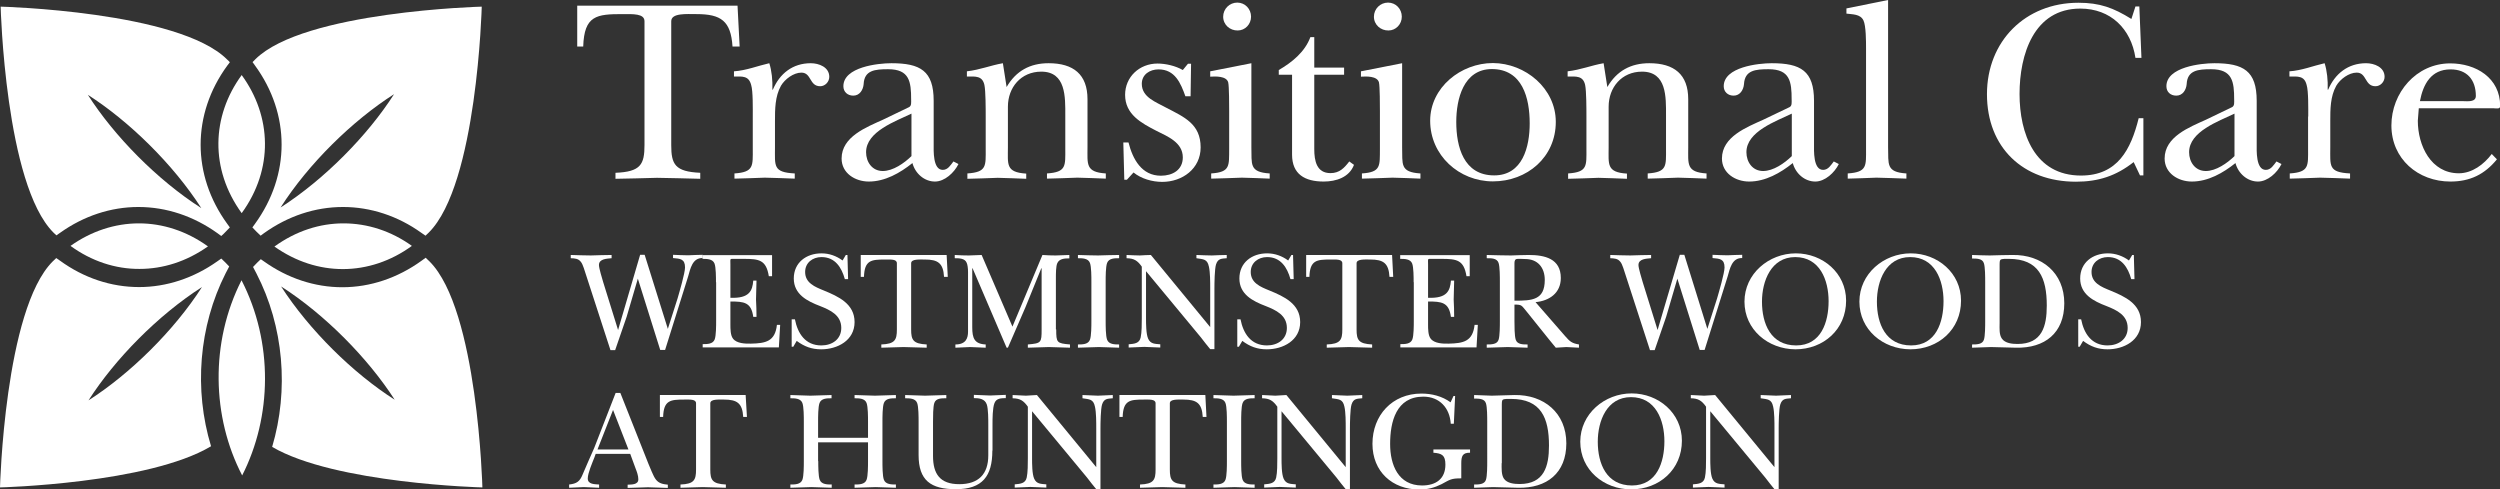 <?xml version="1.0" encoding="utf-8"?>
<!-- Generator: Adobe Illustrator 23.0.6, SVG Export Plug-In . SVG Version: 6.00 Build 0)  -->
<svg version="1.1" id="Layer_1" xmlns="http://www.w3.org/2000/svg" xmlns:xlink="http://www.w3.org/1999/xlink" x="0px" y="0px"
	 viewBox="0 0 154.23 30.19" style="enable-background:new 0 0 154.23 30.19;" xml:space="preserve">
<rect x="0" y="0" width="154.23" height="30.19" fill="#333333" stroke="none"/>
<style type="text/css">
	.st0{fill:#FFFFFF;}
</style>
<g>
	<g>
		<path class="st0" d="M45.63,2.87h-0.44c-0.1-1.58-0.71-2-2.22-2c-0.6,0-1.56-0.08-1.56,0.44v7.64c0,1.19,0.23,1.64,1.79,1.71v0.37
			c-0.89-0.02-1.79-0.05-2.67-0.06c-0.85,0.02-1.69,0.05-2.56,0.06v-0.37c1.56-0.06,1.79-0.52,1.79-1.71V1.31
			c0-0.48-0.71-0.44-1.35-0.44c-1.6,0-2.37,0.08-2.43,2h-0.37V0.35h9.89L45.63,2.87z"/>
		<path class="st0" d="M46.44,7.19c0-0.44,0.02-1.58-0.1-1.95c-0.15-0.58-0.55-0.52-1.06-0.52V4.4c0.76-0.05,1.47-0.34,2.18-0.5
			c0.15,0.47,0.21,1.05,0.19,1.63h0.03C48.1,4.54,48.9,3.9,50.02,3.9c0.5,0,1.14,0.24,1.14,0.84c0,0.31-0.26,0.58-0.56,0.58
			c-0.68,0-0.53-0.84-1.16-0.84c-0.48,0-1.02,0.4-1.26,0.81c-0.37,0.66-0.37,1.45-0.37,2.19v1.59c0,1.18-0.13,1.56,1.22,1.63v0.32
			c-0.61-0.02-1.24-0.05-1.85-0.06c-0.63,0.02-1.24,0.05-1.87,0.06V10.7c1.21-0.08,1.13-0.47,1.13-1.53V7.19z"/>
		<path class="st0" d="M56.08,6.61c0.16-0.08,0.13-0.29,0.13-0.47c0-1.1-0.1-1.87-1.42-1.87c-0.81,0-1.47,0.06-1.51,0.92
			c-0.03,0.35-0.24,0.71-0.64,0.71c-0.35,0-0.61-0.23-0.61-0.58c0-1.19,2.14-1.42,2.96-1.42c1.79,0,2.61,0.47,2.61,2.32v2.66
			c0,0.4-0.06,1.6,0.56,1.6c0.32,0,0.48-0.29,0.66-0.52l0.31,0.16c-0.26,0.53-0.85,1.08-1.45,1.08c-0.66,0-1.22-0.5-1.39-1.14
			c-0.76,0.61-1.69,1.14-2.69,1.14c-0.85,0-1.68-0.52-1.68-1.42c0-1.35,1.53-1.93,2.56-2.4L56.08,6.61z M56.23,7.01
			c-0.97,0.47-2.8,1.1-2.8,2.38c0,0.6,0.37,1.16,1.03,1.16c0.63,0,1.32-0.48,1.77-0.92V7.01z"/>
		<path class="st0" d="M67.09,9.07c0,1.06-0.13,1.55,1.13,1.63v0.32c-0.58-0.02-1.18-0.05-1.76-0.06c-0.63,0.02-1.24,0.05-1.87,0.06
			V10.7c1.21-0.08,1.13-0.47,1.13-1.53V7.11c0-1.11,0.05-2.69-1.48-2.69c-1.26,0-2.06,0.98-2.06,2.16v2.5
			c0,1.06-0.15,1.55,1.13,1.63v0.32c-0.58-0.02-1.18-0.05-1.76-0.06c-0.63,0.02-1.24,0.05-1.87,0.06V10.7
			c1.21-0.08,1.13-0.47,1.13-1.53V7.19c0-0.45,0-1.58-0.08-1.95c-0.13-0.58-0.56-0.52-1.08-0.52V4.4c0.84-0.1,1.43-0.36,2.22-0.5
			l0.23,1.47c0.58-1,1.45-1.47,2.59-1.47c1.53,0,2.4,0.69,2.4,2.22V9.07z"/>
		<path class="st0" d="M69.52,11.09h-0.16l-0.06-2.3h0.32c0.26,1.03,0.81,2.05,2,2.05c0.71,0,1.35-0.35,1.35-1.13
			c0-0.92-0.93-1.29-1.63-1.64c-0.93-0.48-1.93-1.01-1.93-2.22c0-1.11,0.89-1.93,2-1.93c0.5,0,1.11,0.14,1.56,0.4l0.32-0.39h0.19
			l-0.03,2.01h-0.32c-0.29-0.81-0.64-1.66-1.66-1.66c-0.53,0-1.03,0.31-1.03,0.89c0,0.84,0.89,1.13,1.5,1.47
			c1.11,0.58,2.13,1,2.13,2.45c0,1.32-1.13,2.13-2.37,2.13c-0.61,0-1.29-0.19-1.77-0.58L69.52,11.09z"/>
		<path class="st0" d="M77.2,3.9v5.17c0.03,1.06-0.15,1.55,1.13,1.63v0.32c-0.55-0.02-1.14-0.05-1.72-0.06
			c-0.63,0.02-1.26,0.05-1.89,0.06V10.7c1.19-0.08,1.1-0.47,1.11-1.53v-2.3c0-0.31,0-1.55-0.06-1.79c-0.11-0.4-0.79-0.37-1.11-0.35
			V4.4L77.2,3.9z M75.46,1.03c0-0.48,0.39-0.87,0.87-0.87s0.85,0.39,0.85,0.87c0,0.47-0.37,0.85-0.82,0.85
			C75.88,1.89,75.46,1.53,75.46,1.03z"/>
		<path class="st0" d="M78.89,4.61V4.32c0.81-0.47,1.61-1.11,1.95-2.03h0.24v1.88h1.84v0.44h-1.84V9.2c0,0.73,0.15,1.48,1,1.48
			c0.56,0,0.85-0.32,1.16-0.72l0.29,0.21c-0.29,0.77-1.1,1.03-1.87,1.03c-1.16,0-1.95-0.45-1.95-1.66V4.61H78.89z"/>
		<path class="st0" d="M86.5,3.9v5.17c0.03,1.06-0.15,1.55,1.13,1.63v0.32c-0.55-0.02-1.14-0.05-1.72-0.06
			c-0.63,0.02-1.26,0.05-1.89,0.06V10.7c1.19-0.08,1.1-0.47,1.11-1.53v-2.3c0-0.31,0-1.55-0.06-1.79c-0.11-0.4-0.79-0.37-1.11-0.35
			V4.4L86.5,3.9z M84.76,1.03c0-0.48,0.39-0.87,0.87-0.87s0.85,0.39,0.85,0.87c0,0.47-0.37,0.85-0.82,0.85
			C85.18,1.89,84.76,1.53,84.76,1.03z"/>
		<path class="st0" d="M95.98,7.52c0,2.18-1.77,3.67-3.88,3.67c-2.09,0-3.87-1.61-3.87-3.74c0-2.06,1.9-3.56,3.87-3.56
			C94.1,3.9,95.98,5.45,95.98,7.52z M89.84,7.52c0,1.53,0.45,3.3,2.34,3.3c1.76,0,2.19-1.77,2.19-3.21c0-1.55-0.44-3.35-2.34-3.35
			C90.28,4.27,89.84,6.12,89.84,7.52z"/>
		<path class="st0" d="M104.15,9.07c0,1.06-0.13,1.55,1.13,1.63v0.32c-0.58-0.02-1.18-0.05-1.76-0.06
			c-0.63,0.02-1.24,0.05-1.87,0.06V10.7c1.21-0.08,1.13-0.47,1.13-1.53V7.11c0-1.11,0.05-2.69-1.48-2.69
			c-1.26,0-2.06,0.98-2.06,2.16v2.5c0,1.06-0.14,1.55,1.13,1.63v0.32c-0.58-0.02-1.18-0.05-1.76-0.06
			c-0.63,0.02-1.24,0.05-1.87,0.06V10.7c1.21-0.08,1.13-0.47,1.13-1.53V7.19c0-0.45,0-1.58-0.08-1.95
			c-0.13-0.58-0.56-0.52-1.08-0.52V4.4c0.84-0.1,1.43-0.36,2.22-0.5l0.23,1.47c0.58-1,1.45-1.47,2.59-1.47c1.53,0,2.4,0.69,2.4,2.22
			V9.07z"/>
		<path class="st0" d="M110.4,6.61c0.16-0.08,0.13-0.29,0.13-0.47c0-1.1-0.1-1.87-1.42-1.87c-0.81,0-1.47,0.06-1.52,0.92
			c-0.03,0.35-0.24,0.71-0.64,0.71c-0.35,0-0.61-0.23-0.61-0.58c0-1.19,2.14-1.42,2.96-1.42c1.79,0,2.61,0.47,2.61,2.32v2.66
			c0,0.4-0.06,1.6,0.56,1.6c0.32,0,0.48-0.29,0.66-0.52l0.31,0.16c-0.26,0.53-0.85,1.08-1.45,1.08c-0.66,0-1.22-0.5-1.39-1.14
			c-0.76,0.61-1.69,1.14-2.69,1.14c-0.85,0-1.68-0.52-1.68-1.42c0-1.35,1.53-1.93,2.56-2.4L110.4,6.61z M110.54,7.01
			c-0.97,0.47-2.8,1.1-2.8,2.38c0,0.6,0.37,1.16,1.03,1.16c0.63,0,1.32-0.48,1.77-0.92V7.01z"/>
		<path class="st0" d="M116.48,9.07c0.03,1.06-0.14,1.55,1.13,1.63v0.32c-0.63-0.02-1.24-0.05-1.85-0.06
			c-0.6,0.02-1.18,0.05-1.77,0.06V10.7c1.21-0.08,1.13-0.47,1.13-1.53V2.98c0-0.4,0-1.39-0.16-1.72c-0.19-0.4-0.68-0.37-1.05-0.42
			V0.52L116.48,0V9.07z"/>
		<path class="st0" d="M131.74,0.4h0.24l0.13,3.17h-0.37c-0.27-1.79-1.53-3.04-3.4-3.04c-2.88,0-3.75,2.85-3.75,5.27
			c0,2.43,0.93,5.03,3.79,5.03c2.26,0,3.08-1.61,3.56-3.54h0.29v3.53h-0.21l-0.39-0.82c-1.08,0.85-2.17,1.21-3.56,1.21
			c-3.27,0-5.49-2.11-5.49-5.4c0-3.27,2.37-5.64,5.64-5.64c1.32,0,2.16,0.31,3.27,1L131.74,0.4z"/>
		<path class="st0" d="M137.7,6.61c0.16-0.08,0.13-0.29,0.13-0.47c0-1.1-0.1-1.87-1.42-1.87c-0.8,0-1.47,0.06-1.51,0.92
			c-0.03,0.35-0.24,0.71-0.64,0.71c-0.36,0-0.61-0.23-0.61-0.58c0-1.19,2.14-1.42,2.96-1.42c1.79,0,2.61,0.47,2.61,2.32v2.66
			c0,0.4-0.06,1.6,0.56,1.6c0.32,0,0.48-0.29,0.66-0.52l0.31,0.16c-0.26,0.53-0.85,1.08-1.45,1.08c-0.66,0-1.22-0.5-1.39-1.14
			c-0.76,0.61-1.69,1.14-2.69,1.14c-0.85,0-1.68-0.52-1.68-1.42c0-1.35,1.53-1.93,2.56-2.4L137.7,6.61z M137.85,7.01
			c-0.97,0.47-2.8,1.1-2.8,2.38c0,0.6,0.37,1.16,1.03,1.16c0.63,0,1.32-0.48,1.77-0.92V7.01z"/>
		<path class="st0" d="M142.4,7.19c0-0.44,0.02-1.58-0.1-1.95c-0.14-0.58-0.55-0.52-1.06-0.52V4.4c0.76-0.05,1.47-0.34,2.17-0.5
			c0.15,0.47,0.21,1.05,0.19,1.63h0.03c0.42-0.98,1.22-1.63,2.34-1.63c0.5,0,1.14,0.24,1.14,0.84c0,0.31-0.26,0.58-0.56,0.58
			c-0.68,0-0.53-0.84-1.16-0.84c-0.48,0-1.02,0.4-1.26,0.81c-0.37,0.66-0.37,1.45-0.37,2.19v1.59c0,1.18-0.13,1.56,1.22,1.63v0.32
			c-0.61-0.02-1.24-0.05-1.85-0.06c-0.63,0.02-1.24,0.05-1.87,0.06V10.7c1.21-0.08,1.13-0.47,1.13-1.53V7.19z"/>
		<path class="st0" d="M154.04,9.83c-0.76,0.93-1.66,1.37-2.87,1.37c-2,0-3.64-1.4-3.64-3.46c0-2.01,1.53-3.83,3.63-3.83
			c1.58,0,3.08,0.89,3.08,2.63c0,0.21-0.24,0.14-0.4,0.14h-4.62l-0.06,0.77c0,1.53,0.81,3.24,2.53,3.24c0.82,0,1.55-0.55,2.03-1.19
			L154.04,9.83z M151.95,6.24c0.26,0,0.79,0.08,0.79-0.32c0-1-0.55-1.64-1.56-1.64c-1.21,0-1.69,0.92-1.89,1.96H151.95z"/>
	</g>
</g>
<g>
	<g>
		<g>
			<g>
				<path class="st0" d="M29.76,30.07c0,0-0.28-10.97-3.26-13.94c-0.08-0.08-0.16-0.15-0.24-0.23l-0.26,0.19
					c-1.47,1.06-3.16,1.63-4.88,1.63c-1.7,0-3.37-0.55-4.83-1.59l-0.2-0.14c-0.08,0.07-0.15,0.14-0.23,0.22
					c-0.09,0.09-0.17,0.17-0.25,0.26l0.21,0.4c1.69,3.27,2.01,7.19,0.97,10.7C20.66,29.84,29.76,30.07,29.76,30.07 M24.35,24.66
					c-2.56-1.63-5.26-4.28-7.01-6.99C20.06,19.41,22.71,22.11,24.35,24.66"/>
			</g>
		</g>
		<g>
			<g>
				<path class="st0" d="M14.14,16.44c-0.08-0.08-0.16-0.17-0.24-0.25c-0.08-0.08-0.17-0.16-0.25-0.24l-0.24,0.17
					c-1.47,1.04-3.14,1.59-4.83,1.59c-1.72,0-3.41-0.56-4.88-1.63l-0.23-0.16c-0.07,0.07-0.15,0.14-0.22,0.21
					C0.28,19.1,0,30.07,0,30.07s9.16-0.23,13.02-2.54c-1.06-3.49-0.76-7.39,0.9-10.67L14.14,16.44z M12.46,17.71
					c-1.74,2.71-4.45,5.36-7,6.99C7.09,22.15,9.74,19.45,12.46,17.71"/>
			</g>
		</g>
		<g>
			<g>
				<path class="st0" d="M14.02,4.05l0.16-0.21c-0.05-0.06-0.11-0.12-0.17-0.17C11.03,0.69,0.04,0.41,0.04,0.41
					S0.32,11.38,3.3,14.35c0.06,0.06,0.12,0.11,0.18,0.17l0.23-0.16c1.46-1.04,3.13-1.59,4.83-1.59c1.72,0,3.4,0.56,4.88,1.62
					l0.23,0.17c0.1-0.09,0.2-0.18,0.29-0.28c0.08-0.08,0.16-0.16,0.24-0.25l-0.16-0.22C11.83,10.8,11.83,7.05,14.02,4.05
					 M12.42,12.84c-2.72-1.74-5.37-4.44-7-6.99C7.97,7.48,10.68,10.13,12.42,12.84"/>
			</g>
		</g>
		<g>
			<g>
				<path class="st0" d="M29.72,0.41c0,0-10.99,0.28-13.97,3.25c-0.06,0.06-0.11,0.12-0.17,0.17l0.15,0.21c2.19,3,2.19,6.75,0,9.77
					l-0.16,0.22c0.08,0.08,0.16,0.17,0.24,0.25c0.09,0.09,0.18,0.17,0.27,0.26l0.2-0.15c1.48-1.06,3.16-1.62,4.88-1.62
					c1.7,0,3.38,0.55,4.83,1.59l0.26,0.18c0.07-0.06,0.14-0.13,0.2-0.19C29.44,11.38,29.72,0.41,29.72,0.41 M24.31,5.81
					c-1.63,2.55-4.29,5.25-7,6.99C19.04,10.09,21.75,7.44,24.31,5.81"/>
			</g>
		</g>
		<g>
			<path class="st0" d="M8.57,13.78c-1.48,0-2.94,0.48-4.22,1.39c1.29,0.94,2.77,1.43,4.26,1.42c1.44,0,2.89-0.45,4.22-1.39
				C11.49,14.24,10.02,13.78,8.57,13.78"/>
		</g>
		<g>
			<path class="st0" d="M21.15,16.6c1.49,0,2.97-0.49,4.26-1.43c-1.28-0.92-2.74-1.39-4.22-1.39c-1.45,0-2.92,0.46-4.26,1.43
				C18.26,16.15,19.71,16.6,21.15,16.6"/>
		</g>
		<g>
			<path class="st0" d="M14.91,13.15c1.97-2.71,1.86-5.97,0-8.52C13.05,7.17,12.94,10.43,14.91,13.15"/>
		</g>
		<g>
			<path class="st0" d="M14.94,29.33c1.84-3.61,1.93-8.21-0.04-12.04C12.95,21.13,13.07,25.74,14.94,29.33"/>
		</g>
	</g>
</g>
<g>
	<path class="st0" d="M39.35,17.19l-0.69,2.35c-0.23,0.69-0.48,1.37-0.71,2.06h-0.29l-1.51-4.65c-0.07-0.2-0.19-0.66-0.32-0.8
		c-0.15-0.2-0.37-0.21-0.62-0.22v-0.2c0.41,0.01,0.83,0.03,1.24,0.03c0.42-0.01,0.85-0.03,1.28-0.03v0.2
		c-0.28,0.03-0.78,0.03-0.78,0.42c0,0.2,0.2,0.84,0.26,1.05l0.92,2.96l1.36-4.64h0.28l1.43,4.57l0.6-1.88
		c0.11-0.38,0.46-1.57,0.46-1.91c0-0.54-0.31-0.54-0.74-0.58v-0.2c0.31,0.01,0.62,0.03,0.93,0.03c0.3-0.01,0.6-0.03,0.9-0.03v0.2
		c-0.64-0.02-0.76,0.66-0.9,1.14l-1.42,4.53h-0.3L39.35,17.19z"/>
	<path class="st0" d="M44.17,17.41c0-0.28,0-0.92-0.09-1.15c-0.11-0.29-0.47-0.29-0.74-0.29v-0.23h4.29v1.3h-0.2
		c-0.16-1.01-0.61-1.07-1.53-1.07h-0.62c-0.27,0-0.22-0.03-0.22,0.35v2.05c1.18,0.05,1.36-0.44,1.41-1.06h0.2
		c-0.01,0.39-0.02,0.79-0.03,1.17c0.02,0.35,0.03,0.72,0.03,1.07h-0.2c-0.12-0.91-0.58-0.95-1.41-0.95v1.42c0,0.26,0,0.67,0.16,0.87
		c0.22,0.3,0.76,0.32,1.11,0.31c0.9-0.02,1.49-0.13,1.6-1.16h0.2l-0.08,1.39h-4.7v-0.2c0.28,0,0.63,0,0.74-0.29
		c0.09-0.23,0.09-0.87,0.09-1.15V17.41z"/>
	<path class="st0" d="M48.84,19.7h0.2c0.17,0.87,0.64,1.61,1.63,1.61c0.67,0,1.23-0.38,1.23-1.08c0-0.79-0.68-1.1-1.31-1.35
		c-0.79-0.3-1.62-0.72-1.62-1.7s0.77-1.55,1.71-1.55c0.48,0,0.92,0.16,1.3,0.44l0.2-0.34h0.1l0.04,1.49h-0.2
		c-0.2-0.72-0.6-1.36-1.44-1.36c-0.55,0-1.01,0.35-1.01,0.92c0,0.68,0.61,0.92,1.15,1.14c0.9,0.37,1.9,0.82,1.9,1.95
		c0,1.13-1.05,1.68-2.06,1.68c-0.59,0-1.04-0.17-1.51-0.52l-0.21,0.36h-0.1V19.7z"/>
	<path class="st0" d="M58.47,17.08h-0.23c-0.05-0.85-0.38-1.07-1.19-1.07c-0.32,0-0.84-0.04-0.84,0.23v4.09
		c0,0.64,0.12,0.88,0.96,0.92v0.2c-0.48-0.01-0.96-0.03-1.43-0.04c-0.46,0.01-0.91,0.03-1.37,0.04v-0.2
		c0.84-0.03,0.96-0.28,0.96-0.92v-4.09c0-0.26-0.38-0.23-0.73-0.23c-0.85,0-1.27,0.04-1.3,1.07h-0.2v-1.35h5.3L58.47,17.08z"/>
	<path class="st0" d="M65.16,20.32c0,0.82,0.03,0.86,0.85,0.93v0.2c-0.45-0.01-0.87-0.03-1.3-0.04c-0.43,0.01-0.87,0.03-1.3,0.04
		v-0.2c0.83-0.07,0.85-0.11,0.85-0.93v-3.77h-0.02l-0.98,2.41c-0.36,0.83-0.72,1.66-1.08,2.49H62.1l-2.1-4.9h-0.02v3.64
		c0,0.67,0.13,1.03,0.83,1.06v0.2c-0.32-0.01-0.64-0.03-0.96-0.04c-0.3,0.01-0.6,0.03-0.91,0.04v-0.2c0.66,0,0.78-0.4,0.78-0.79
		v-3.68c0-0.22-0.03-0.45-0.08-0.56c-0.11-0.29-0.47-0.29-0.74-0.29v-0.2c0.29,0.02,0.58,0.03,0.87,0.03
		c0.27-0.01,0.53-0.02,0.79-0.03l1.9,4.42l1.85-4.42c0.27,0.02,0.54,0.03,0.81,0.03c0.28-0.01,0.55-0.02,0.85-0.03v0.21
		c-0.28,0-0.61,0.01-0.74,0.29c-0.09,0.19-0.09,0.64-0.09,0.96V20.32z"/>
	<path class="st0" d="M67.33,17.37c0-0.28,0-0.92-0.09-1.15c-0.11-0.29-0.47-0.29-0.74-0.29v-0.2c0.41,0.01,0.83,0.03,1.24,0.03
		c0.44-0.01,0.87-0.03,1.3-0.03v0.2c-0.28,0-0.63,0-0.74,0.29c-0.09,0.23-0.09,0.87-0.09,1.15v2.44c0,0.28,0,0.92,0.09,1.15
		c0.11,0.29,0.47,0.29,0.74,0.29v0.2c-0.41-0.01-0.83-0.03-1.24-0.04c-0.43,0.01-0.87,0.03-1.3,0.04v-0.2c0.28,0,0.63,0,0.74-0.29
		c0.09-0.23,0.09-0.87,0.09-1.15V17.37z"/>
	<path class="st0" d="M70.44,16.45c-0.27-0.38-0.48-0.51-0.94-0.52v-0.2c0.28,0.01,0.54,0.03,0.82,0.03
		c0.22-0.01,0.46-0.03,0.68-0.03l3.66,4.45v-2.4c0-0.37,0-0.98-0.08-1.33c-0.1-0.48-0.34-0.45-0.77-0.52v-0.2
		c0.32,0.01,0.63,0.03,0.95,0.03c0.3-0.01,0.6-0.03,0.92-0.03v0.2c-0.32,0.03-0.54,0.01-0.66,0.38c-0.09,0.28-0.1,1.17-0.1,1.51
		v3.72h-0.26c-0.19-0.23-0.38-0.47-0.57-0.72l-3.39-4.09v2.9c0,0.32,0,0.97,0.13,1.26c0.15,0.34,0.43,0.32,0.75,0.35v0.2
		c-0.33-0.01-0.67-0.03-0.99-0.04c-0.32,0.01-0.64,0.03-0.96,0.04v-0.2c0.34-0.03,0.66-0.05,0.74-0.42
		c0.07-0.31,0.07-0.86,0.07-1.19V16.45z"/>
	<path class="st0" d="M76.33,19.7h0.2c0.17,0.87,0.64,1.61,1.63,1.61c0.67,0,1.23-0.38,1.23-1.08c0-0.79-0.68-1.1-1.31-1.35
		c-0.79-0.3-1.62-0.72-1.62-1.7s0.77-1.55,1.71-1.55c0.48,0,0.92,0.16,1.3,0.44l0.2-0.34h0.1l0.04,1.49h-0.2
		c-0.2-0.72-0.6-1.36-1.44-1.36c-0.55,0-1.01,0.35-1.01,0.92c0,0.68,0.61,0.92,1.15,1.14c0.9,0.37,1.9,0.82,1.9,1.95
		c0,1.13-1.05,1.68-2.06,1.68c-0.59,0-1.04-0.17-1.51-0.52l-0.21,0.36h-0.1V19.7z"/>
	<path class="st0" d="M85.95,17.08h-0.23c-0.05-0.85-0.38-1.07-1.19-1.07c-0.32,0-0.84-0.04-0.84,0.23v4.09
		c0,0.64,0.12,0.88,0.96,0.92v0.2c-0.48-0.01-0.96-0.03-1.43-0.04c-0.46,0.01-0.91,0.03-1.37,0.04v-0.2
		c0.84-0.03,0.96-0.28,0.96-0.92v-4.09c0-0.26-0.38-0.23-0.73-0.23c-0.85,0-1.27,0.04-1.3,1.07h-0.2v-1.35h5.3L85.95,17.08z"/>
	<path class="st0" d="M87.21,17.41c0-0.28,0-0.92-0.09-1.15c-0.11-0.29-0.47-0.29-0.74-0.29v-0.23h4.29v1.3h-0.2
		c-0.16-1.01-0.61-1.07-1.53-1.07h-0.62c-0.27,0-0.22-0.03-0.22,0.35v2.05c1.18,0.05,1.36-0.44,1.41-1.06h0.2
		c-0.01,0.39-0.02,0.79-0.03,1.17c0.02,0.35,0.03,0.72,0.03,1.07h-0.2c-0.12-0.91-0.58-0.95-1.41-0.95v1.42c0,0.26,0,0.67,0.16,0.87
		c0.22,0.3,0.76,0.32,1.11,0.31c0.9-0.02,1.49-0.13,1.6-1.16h0.2l-0.08,1.39h-4.7v-0.2c0.28,0,0.63,0,0.74-0.29
		c0.09-0.23,0.09-0.87,0.09-1.15V17.41z"/>
	<path class="st0" d="M96.56,20.74c0.28,0.32,0.41,0.44,0.85,0.51v0.2c-0.26-0.01-0.52-0.03-0.78-0.04
		c-0.22,0.01-0.43,0.03-0.65,0.04l-0.41-0.5l-1.43-1.78c-0.28-0.33-0.25-0.38-0.71-0.38v1.02c0,0.28,0,0.92,0.08,1.15
		c0.1,0.3,0.46,0.29,0.73,0.29v0.2c-0.4-0.01-0.8-0.03-1.22-0.04c-0.43,0.01-0.86,0.03-1.3,0.04v-0.2c0.28,0,0.64,0,0.73-0.29
		c0.08-0.23,0.08-0.87,0.08-1.15v-2.44c0-0.28,0-0.92-0.08-1.15c-0.1-0.3-0.46-0.29-0.73-0.29v-0.2c0.49,0.01,0.99,0.03,1.49,0.03
		c0.36-0.01,0.73-0.03,1.1-0.03c0.98,0,1.98,0.22,1.98,1.42c0,0.93-0.71,1.41-1.56,1.49L96.56,20.74z M93.43,18.55
		c1.08,0,1.87-0.03,1.87-1.28c0-0.76-0.43-1.29-1.21-1.29c-0.1,0-0.48-0.03-0.56,0.01c-0.11,0.05-0.1,0.22-0.1,0.31V18.55z"/>
	<path class="st0" d="M103.48,17.19l-0.69,2.35c-0.23,0.69-0.48,1.37-0.71,2.06h-0.29l-1.51-4.65c-0.07-0.2-0.19-0.66-0.32-0.8
		c-0.15-0.2-0.37-0.21-0.62-0.22v-0.2c0.42,0.01,0.83,0.03,1.24,0.03c0.42-0.01,0.85-0.03,1.28-0.03v0.2
		c-0.28,0.03-0.78,0.03-0.78,0.42c0,0.2,0.2,0.84,0.26,1.05l0.92,2.96l1.37-4.64h0.28l1.42,4.57l0.6-1.88
		c0.11-0.38,0.46-1.57,0.46-1.91c0-0.54-0.31-0.54-0.74-0.58v-0.2c0.31,0.01,0.62,0.03,0.93,0.03c0.3-0.01,0.6-0.03,0.9-0.03v0.2
		c-0.64-0.02-0.76,0.66-0.9,1.14l-1.42,4.53h-0.3L103.48,17.19z"/>
	<path class="st0" d="M107.62,18.61c0-1.72,1.5-2.98,3.17-2.98c1.65,0,3.1,1.21,3.1,2.92c0,1.77-1.39,3-3.13,3
		C109.08,21.54,107.62,20.34,107.62,18.61z M108.7,18.61c0,1.36,0.54,2.7,2.11,2.7c1.54,0,2-1.44,2-2.73c0-1.3-0.54-2.72-2.06-2.72
		C109.27,15.86,108.7,17.33,108.7,18.61z"/>
	<path class="st0" d="M114.71,18.61c0-1.72,1.5-2.98,3.17-2.98c1.65,0,3.1,1.21,3.1,2.92c0,1.77-1.39,3-3.13,3
		C116.16,21.54,114.71,20.34,114.71,18.61z M115.79,18.61c0,1.36,0.54,2.7,2.11,2.7c1.54,0,2-1.44,2-2.73c0-1.3-0.54-2.72-2.06-2.72
		C116.35,15.86,115.79,17.33,115.79,18.61z"/>
	<path class="st0" d="M122.47,17.39c0-0.28,0-0.92-0.08-1.15c-0.09-0.3-0.46-0.29-0.73-0.29v-0.22c0.35,0.01,0.73,0.03,1.09,0.03
		c0.47-0.01,0.93-0.03,1.4-0.03c1.82-0.03,3.2,1.11,3.2,2.98c0,1.83-1.2,2.78-2.98,2.74c-0.51-0.01-1.03-0.03-1.54-0.04
		c-0.4,0.01-0.79,0.03-1.17,0.04v-0.2c0.28,0,0.64,0,0.73-0.29c0.08-0.23,0.08-0.87,0.08-1.15V17.39z M123.36,19.93
		c0,0.29-0.04,0.71,0.14,0.96c0.2,0.29,0.64,0.33,0.97,0.33c1.51,0,1.8-1.09,1.8-2.37c0-1.71-0.49-2.88-2.34-2.88
		c-0.1,0-0.44-0.02-0.52,0.06c-0.05,0.05-0.05,0.2-0.05,0.27V19.93z"/>
	<path class="st0" d="M128.19,19.7h0.2c0.17,0.87,0.64,1.61,1.63,1.61c0.67,0,1.24-0.38,1.24-1.08c0-0.79-0.68-1.1-1.31-1.35
		c-0.79-0.3-1.62-0.72-1.62-1.7s0.77-1.55,1.71-1.55c0.47,0,0.92,0.16,1.3,0.44l0.2-0.34h0.1l0.04,1.49h-0.2
		c-0.2-0.72-0.6-1.36-1.44-1.36c-0.55,0-1.01,0.35-1.01,0.92c0,0.68,0.61,0.92,1.15,1.14c0.9,0.37,1.9,0.82,1.9,1.95
		c0,1.13-1.05,1.68-2.06,1.68c-0.59,0-1.04-0.17-1.51-0.52l-0.21,0.36h-0.09V19.7z"/>
	<path class="st0" d="M36.67,28.22c-0.13,0.33-0.41,0.97-0.41,1.3c0,0.37,0.44,0.35,0.7,0.37v0.2c-0.32-0.01-0.63-0.03-0.95-0.04
		c-0.3,0.01-0.6,0.03-0.9,0.04v-0.2c0.47-0.05,0.66-0.19,0.83-0.61c0.24-0.55,0.47-1.1,0.72-1.65l1.32-3.39h0.29l1.74,4.39
		c0.1,0.22,0.29,0.75,0.45,0.95c0.19,0.25,0.45,0.29,0.74,0.32v0.2c-0.41-0.01-0.82-0.03-1.23-0.04c-0.41,0.01-0.84,0.03-1.25,0.04
		v-0.2c0.24-0.01,0.66,0.01,0.66-0.33c0-0.22-0.09-0.47-0.17-0.67L38.88,28h-2.13L36.67,28.22z M38.77,27.73l-0.95-2.44l-0.96,2.44
		H38.77z"/>
	<path class="st0" d="M46.08,25.72h-0.23c-0.05-0.85-0.38-1.07-1.19-1.07c-0.32,0-0.84-0.04-0.84,0.23v4.09
		c0,0.64,0.12,0.88,0.96,0.92v0.2c-0.47-0.01-0.96-0.03-1.43-0.04c-0.46,0.01-0.91,0.03-1.37,0.04v-0.2
		c0.84-0.03,0.96-0.28,0.96-0.92v-4.09c0-0.26-0.38-0.23-0.73-0.23c-0.85,0-1.27,0.04-1.3,1.07h-0.2v-1.35H46L46.08,25.72z"/>
	<path class="st0" d="M50.48,28.45c0,0.28,0,0.92,0.09,1.15c0.11,0.29,0.47,0.29,0.74,0.29v0.2c-0.41-0.01-0.84-0.03-1.25-0.04
		c-0.43,0.01-0.87,0.03-1.3,0.04v-0.2c0.28,0,0.63,0,0.74-0.29c0.09-0.23,0.09-0.87,0.09-1.15v-2.44c0-0.28,0-0.92-0.09-1.15
		c-0.11-0.29-0.47-0.29-0.74-0.29v-0.2c0.41,0.01,0.82,0.03,1.23,0.04c0.44-0.01,0.87-0.03,1.31-0.04v0.2c-0.28,0-0.63,0-0.74,0.29
		c-0.09,0.23-0.09,0.87-0.09,1.15v1h3.08v-1c0-0.28,0-0.92-0.09-1.15c-0.11-0.29-0.47-0.29-0.74-0.29v-0.2
		c0.42,0.01,0.84,0.03,1.26,0.04c0.43-0.01,0.85-0.03,1.29-0.04v0.2c-0.28,0-0.63,0-0.74,0.29c-0.09,0.23-0.09,0.87-0.09,1.15v2.44
		c0,0.28,0,0.92,0.09,1.15c0.11,0.29,0.47,0.29,0.74,0.29v0.2c-0.41-0.01-0.84-0.03-1.25-0.04c-0.43,0.01-0.86,0.03-1.3,0.04v-0.2
		c0.28,0,0.63,0,0.74-0.29c0.09-0.23,0.09-0.87,0.09-1.15v-1.16h-3.08V28.45z"/>
	<path class="st0" d="M61.22,27.8c0,1.57-0.61,2.38-2.25,2.38c-1.55,0-2.3-0.54-2.3-2.11v-2.06c0-0.28,0-0.92-0.09-1.15
		c-0.11-0.29-0.47-0.29-0.74-0.29v-0.2c0.41,0.01,0.82,0.03,1.23,0.04c0.44-0.01,0.87-0.03,1.31-0.04v0.2
		c-0.28,0-0.64-0.01-0.74,0.29c-0.08,0.23-0.08,0.87-0.08,1.15v2.12c0,1.11,0.43,1.74,1.62,1.74c1.19,0,1.79-0.62,1.79-1.78v-1.89
		c0-0.3,0-0.97-0.09-1.24c-0.12-0.36-0.47-0.4-0.8-0.4v-0.2c0.34,0.01,0.67,0.03,1,0.04c0.32-0.01,0.64-0.03,0.97-0.04v0.2
		c-0.28,0.01-0.58,0-0.7,0.31c-0.12,0.31-0.12,0.98-0.12,1.32V27.8z"/>
	<path class="st0" d="M63.41,25.09c-0.27-0.38-0.48-0.51-0.94-0.52v-0.2c0.28,0.01,0.54,0.03,0.82,0.04
		c0.22-0.01,0.46-0.03,0.68-0.04l3.66,4.45v-2.4c0-0.37,0-0.98-0.08-1.33c-0.1-0.48-0.34-0.45-0.77-0.52v-0.2
		c0.32,0.01,0.63,0.03,0.95,0.04c0.3-0.01,0.6-0.03,0.92-0.04v0.2c-0.32,0.03-0.54,0.01-0.66,0.38c-0.09,0.28-0.1,1.17-0.1,1.51
		v3.72h-0.26c-0.19-0.23-0.38-0.47-0.57-0.72l-3.39-4.09v2.9c0,0.32,0,0.97,0.13,1.26c0.15,0.34,0.43,0.32,0.75,0.35v0.2
		c-0.33-0.01-0.67-0.03-0.99-0.04c-0.32,0.01-0.64,0.03-0.96,0.04v-0.2c0.34-0.03,0.66-0.05,0.74-0.42
		c0.07-0.31,0.07-0.86,0.07-1.19V25.09z"/>
	<path class="st0" d="M74.43,25.72H74.2c-0.05-0.85-0.38-1.07-1.19-1.07c-0.32,0-0.84-0.04-0.84,0.23v4.09
		c0,0.64,0.12,0.88,0.96,0.92v0.2c-0.47-0.01-0.96-0.03-1.43-0.04c-0.46,0.01-0.91,0.03-1.37,0.04v-0.2
		c0.84-0.03,0.96-0.28,0.96-0.92v-4.09c0-0.26-0.38-0.23-0.73-0.23c-0.85,0-1.27,0.04-1.3,1.07h-0.2v-1.35h5.3L74.43,25.72z"/>
	<path class="st0" d="M75.69,26.01c0-0.28,0-0.92-0.09-1.15c-0.11-0.29-0.47-0.29-0.74-0.29v-0.2c0.41,0.01,0.83,0.03,1.24,0.04
		c0.44-0.01,0.87-0.03,1.3-0.04v0.2c-0.28,0-0.63,0-0.74,0.29c-0.09,0.23-0.09,0.87-0.09,1.15v2.44c0,0.28,0,0.92,0.09,1.15
		c0.11,0.29,0.47,0.29,0.74,0.29v0.2c-0.41-0.01-0.83-0.03-1.24-0.04c-0.43,0.01-0.87,0.03-1.3,0.04v-0.2c0.28,0,0.63,0,0.74-0.29
		c0.09-0.23,0.09-0.87,0.09-1.15V26.01z"/>
	<path class="st0" d="M78.8,25.09c-0.27-0.38-0.48-0.51-0.94-0.52v-0.2c0.28,0.01,0.54,0.03,0.82,0.04
		c0.22-0.01,0.46-0.03,0.68-0.04l3.66,4.45v-2.4c0-0.37,0-0.98-0.08-1.33c-0.1-0.48-0.34-0.45-0.77-0.52v-0.2
		c0.32,0.01,0.63,0.03,0.95,0.04c0.3-0.01,0.6-0.03,0.92-0.04v0.2c-0.32,0.03-0.54,0.01-0.66,0.38c-0.09,0.28-0.1,1.17-0.1,1.51
		v3.72h-0.26c-0.19-0.23-0.38-0.47-0.57-0.72l-3.39-4.09v2.9c0,0.32,0,0.97,0.13,1.26c0.15,0.34,0.43,0.32,0.75,0.35v0.2
		c-0.33-0.01-0.67-0.03-0.99-0.04c-0.32,0.01-0.64,0.03-0.96,0.04v-0.2c0.34-0.03,0.66-0.05,0.74-0.42
		c0.07-0.31,0.07-0.86,0.07-1.19V25.09z"/>
	<path class="st0" d="M89.69,26.14H89.5c-0.06-0.97-0.69-1.67-1.69-1.67c-1.68,0-2.05,1.55-2.05,2.92c0,1.29,0.5,2.56,1.97,2.56
		c0.86,0,1.44-0.41,1.44-1.29c0-0.58-0.22-0.69-0.74-0.73v-0.2h2.26v0.2c-0.47-0.01-0.54,0.22-0.54,0.66v0.92
		c-0.63,0-0.68,0.07-1.22,0.36c-0.44,0.22-0.86,0.33-1.36,0.33c-1.68,0-2.9-1.11-2.9-2.82c0-1.76,1.22-3.1,3.02-3.1
		c0.64,0,1.28,0.16,1.8,0.54l0.18-0.39h0.1L89.69,26.14z"/>
	<path class="st0" d="M91.75,26.03c0-0.28,0-0.92-0.08-1.15c-0.09-0.3-0.46-0.29-0.73-0.29v-0.22c0.35,0.01,0.73,0.03,1.09,0.04
		c0.47-0.01,0.93-0.03,1.4-0.04c1.82-0.03,3.2,1.11,3.2,2.98c0,1.83-1.2,2.78-2.98,2.74c-0.51-0.01-1.03-0.03-1.54-0.04
		c-0.4,0.01-0.79,0.03-1.17,0.04v-0.2c0.28,0,0.64,0,0.73-0.29c0.08-0.23,0.08-0.87,0.08-1.15V26.03z M92.64,28.57
		c0,0.29-0.03,0.71,0.14,0.96c0.2,0.29,0.64,0.33,0.97,0.33c1.51,0,1.81-1.09,1.81-2.37c0-1.71-0.49-2.88-2.34-2.88
		c-0.1,0-0.44-0.02-0.52,0.06c-0.05,0.05-0.05,0.2-0.05,0.27V28.57z"/>
	<path class="st0" d="M97.49,27.25c0-1.72,1.5-2.98,3.17-2.98c1.65,0,3.1,1.21,3.1,2.92c0,1.77-1.39,3-3.13,3
		C98.94,30.19,97.49,28.99,97.49,27.25z M98.57,27.25c0,1.36,0.54,2.7,2.11,2.7c1.54,0,2-1.44,2-2.73c0-1.3-0.54-2.72-2.06-2.72
		C99.13,24.5,98.57,25.97,98.57,27.25z"/>
	<path class="st0" d="M105.25,25.09c-0.27-0.38-0.48-0.51-0.94-0.52v-0.2c0.28,0.01,0.54,0.03,0.82,0.04
		c0.22-0.01,0.46-0.03,0.68-0.04l3.66,4.45v-2.4c0-0.37,0-0.98-0.08-1.33c-0.1-0.48-0.34-0.45-0.77-0.52v-0.2
		c0.32,0.01,0.63,0.03,0.95,0.04c0.3-0.01,0.6-0.03,0.92-0.04v0.2c-0.32,0.03-0.54,0.01-0.66,0.38c-0.09,0.28-0.1,1.17-0.1,1.51
		v3.72h-0.26c-0.19-0.23-0.38-0.47-0.57-0.72l-3.39-4.09v2.9c0,0.32,0,0.97,0.13,1.26c0.15,0.34,0.43,0.32,0.75,0.35v0.2
		c-0.33-0.01-0.67-0.03-0.99-0.04c-0.32,0.01-0.64,0.03-0.96,0.04v-0.2c0.34-0.03,0.66-0.05,0.74-0.42
		c0.07-0.31,0.07-0.86,0.07-1.19V25.09z"/>
</g>
</svg>
